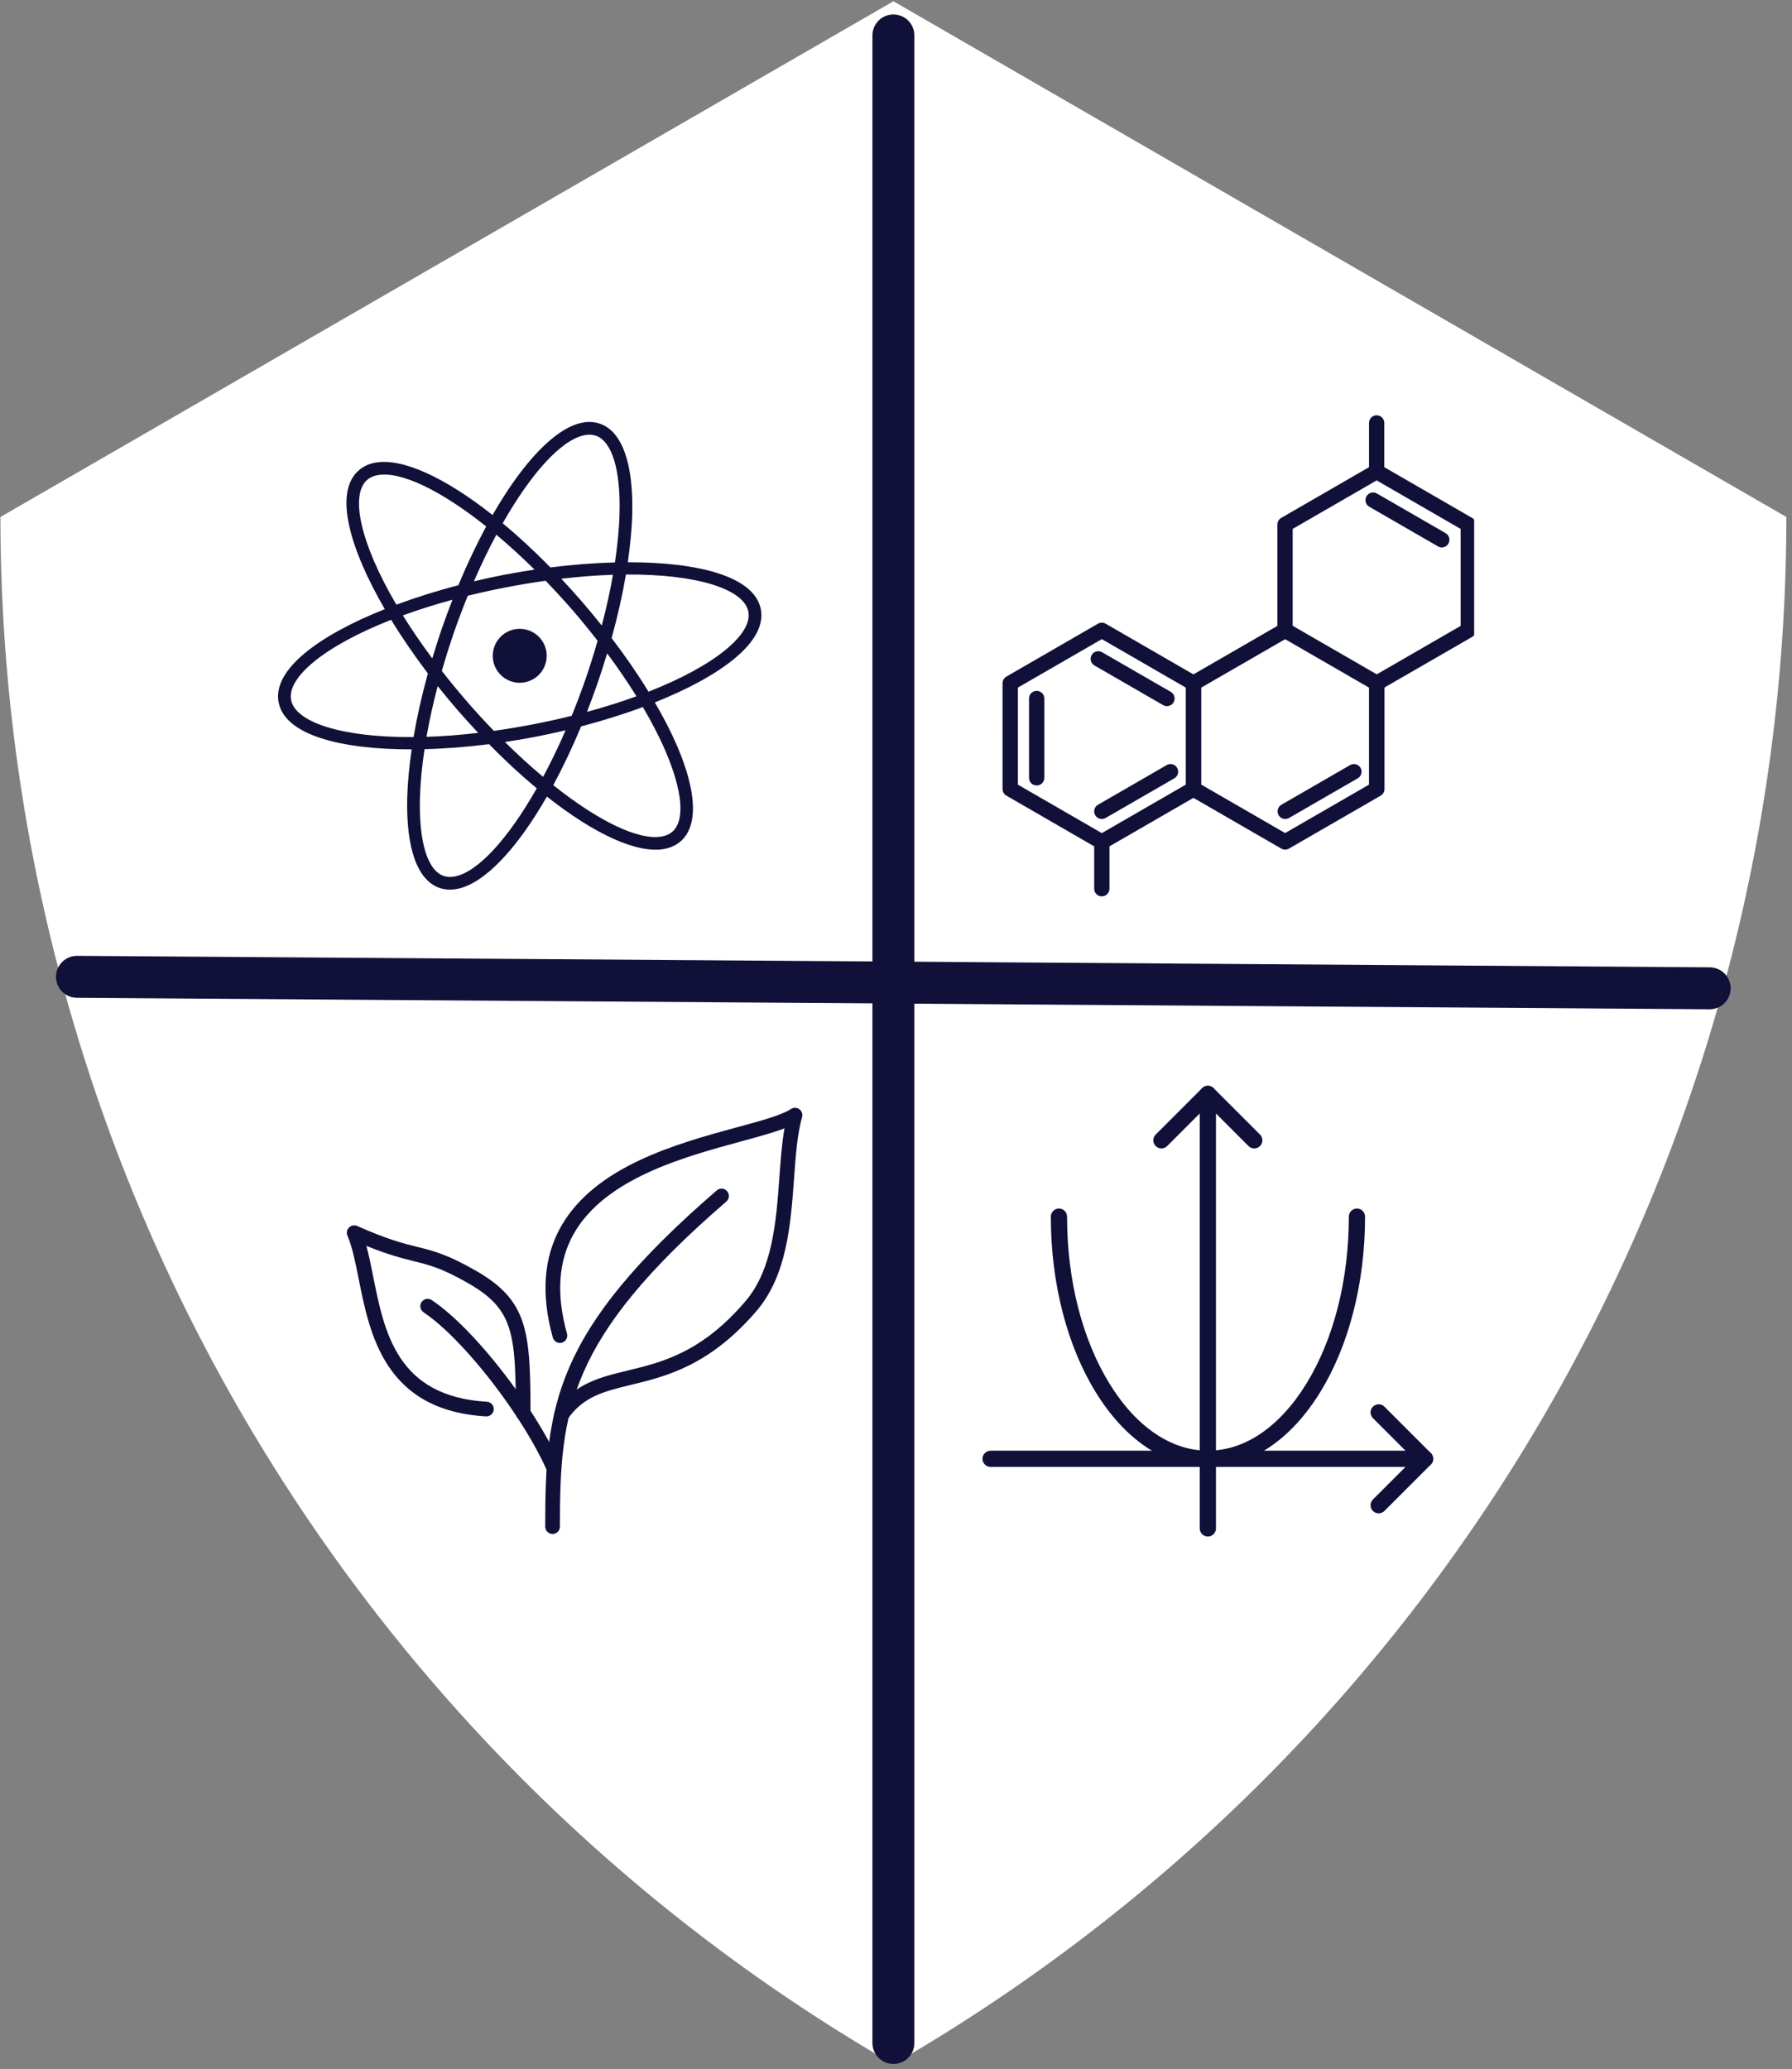 <svg xmlns="http://www.w3.org/2000/svg" xmlns:xlink="http://www.w3.org/1999/xlink" width="583" zoomAndPan="magnify" viewBox="0 0 437.25 504.75" height="673" preserveAspectRatio="xMidYMid meet" version="1.0"><rect x="0" y="0" width="437.25" height="504.75" fill="#808080" stroke="none"/><defs><clipPath id="54b97e77c9"><path d="M 0 0.309 L 436.5 0.309 L 436.5 504 L 0 504 Z M 0 0.309 " clip-rule="nonzero"/></clipPath><clipPath id="174994a674"><path d="M 0 0.309 L 436 0.309 L 436 503.016 L 0 503.016 Z M 0 0.309 " clip-rule="nonzero"/></clipPath><clipPath id="5fab9b0225"><path d="M 0 180 L 436.293 180 L 436.293 300 L 0 300 Z M 0 180 " clip-rule="nonzero"/></clipPath><clipPath id="3fd3e653c0"><path d="M 212 3 L 224 3 L 224 503.684 L 212 503.684 Z M 212 3 " clip-rule="nonzero"/></clipPath><clipPath id="81ce2aae16"><path d="M 67 102 L 186 102 L 186 218 L 67 218 Z M 67 102 " clip-rule="nonzero"/></clipPath><clipPath id="651c3df264"><path d="M 57.688 119.41 L 175.746 96.617 L 195.875 200.859 L 77.812 223.656 Z M 57.688 119.41 " clip-rule="nonzero"/></clipPath><clipPath id="53d4e53476"><path d="M 57.688 119.41 L 175.746 96.617 L 195.875 200.859 L 77.812 223.656 Z M 57.688 119.41 " clip-rule="nonzero"/></clipPath><clipPath id="60b6fb4bc5"><path d="M 120 153 L 134 153 L 134 167 L 120 167 Z M 120 153 " clip-rule="nonzero"/></clipPath><clipPath id="a921d71102"><path d="M 57.688 119.41 L 175.746 96.617 L 195.875 200.859 L 77.812 223.656 Z M 57.688 119.41 " clip-rule="nonzero"/></clipPath><clipPath id="1557210e38"><path d="M 57.688 119.41 L 175.746 96.617 L 195.875 200.859 L 77.812 223.656 Z M 57.688 119.41 " clip-rule="nonzero"/></clipPath><clipPath id="8195b62538"><path d="M 133 289 L 178 289 L 178 374.926 L 133 374.926 Z M 133 289 " clip-rule="nonzero"/></clipPath><clipPath id="8fc85844e0"><path d="M 133 270.035 L 195.734 270.035 L 195.734 348 L 133 348 Z M 133 270.035 " clip-rule="nonzero"/></clipPath><clipPath id="a56f25c6f3"><path d="M 84.449 298 L 130 298 L 130 347 L 84.449 347 Z M 84.449 298 " clip-rule="nonzero"/></clipPath><clipPath id="6435bd7163"><path d="M 281 264.891 L 309 264.891 L 309 281 L 281 281 Z M 281 264.891 " clip-rule="nonzero"/></clipPath><clipPath id="e00fa83429"><path d="M 292 264.891 L 297 264.891 L 297 374.898 L 292 374.898 Z M 292 264.891 " clip-rule="nonzero"/></clipPath><clipPath id="d8a28b3220"><path d="M 334 342 L 349.746 342 L 349.746 370 L 334 370 Z M 334 342 " clip-rule="nonzero"/></clipPath><clipPath id="6ad4787440"><path d="M 239.738 353 L 349.746 353 L 349.746 358 L 239.738 358 Z M 239.738 353 " clip-rule="nonzero"/></clipPath><clipPath id="e38f39eaf1"><path d="M 244.574 101.32 L 359.695 101.32 L 359.695 219 L 244.574 219 Z M 244.574 101.32 " clip-rule="nonzero"/></clipPath><clipPath id="38f74cd7a9"><rect x="0" width="437" y="0" height="504"/></clipPath></defs><g clip-path="url(#54b97e77c9)"><g transform="matrix(1, 0, 0, 1, 0, 0)"><g clip-path="url(#38f74cd7a9)"><g clip-path="url(#174994a674)"><path fill="#ffffff" d="M 217.988 0.309 L 0.105 126.129 C 0.105 281.836 83.148 425.691 217.988 503.598 C 352.828 425.691 435.871 281.836 435.871 126.129 Z M 217.988 0.309 " fill-opacity="1" fill-rule="nonzero"/></g><g clip-path="url(#5fab9b0225)"><path stroke-linecap="round" transform="matrix(1.279, 0.009, -0.009, 1.279, 13.7, 233.156)" fill="none" stroke-linejoin="miter" d="M 4.001 4 L 315.48 3.999 " stroke="#101039" stroke-width="8" stroke-opacity="1" stroke-miterlimit="4"/></g><g clip-path="url(#3fd3e653c0)"><path stroke-linecap="round" transform="matrix(0, 1.279, -1.279, 0, 223.104, 3.53)" fill="none" stroke-linejoin="miter" d="M 3.999 3.999 L 386.931 3.999 " stroke="#101039" stroke-width="8" stroke-opacity="1" stroke-miterlimit="4"/></g><g clip-path="url(#81ce2aae16)"><g clip-path="url(#651c3df264)"><g clip-path="url(#53d4e53476)"><path fill="#101039" d="M 185.641 148.633 C 184.098 140.641 170.449 137.141 153.184 137.172 C 153.785 133 154.176 129 154.266 125.316 C 154.57 113.023 151.77 105.227 146.391 103.367 C 145.059 102.906 143.609 102.82 142.082 103.113 C 135.473 104.391 127.535 112.84 120.184 125.648 C 108.598 116.496 98.086 111.609 91.469 112.887 C 89.945 113.184 88.629 113.801 87.562 114.727 C 81.402 120.062 85.215 133.656 93.891 148.613 C 77.828 155.008 66.438 163.348 67.984 171.352 C 69.527 179.352 83.184 182.844 100.453 182.816 C 99.84 186.992 99.457 190.988 99.363 194.668 C 99.062 206.965 101.855 214.762 107.234 216.621 C 108.57 217.082 110.02 217.164 111.543 216.867 C 118.16 215.59 126.098 207.145 133.445 194.336 C 145.031 203.488 155.543 208.375 162.16 207.098 C 163.688 206.805 165 206.184 166.066 205.262 C 170.367 201.531 170.062 193.258 165.203 181.957 C 163.746 178.574 161.898 175.008 159.781 171.363 C 175.82 164.961 187.188 156.633 185.641 148.633 Z M 142.672 106.156 C 143.656 105.965 144.57 106.016 145.383 106.293 C 149.324 107.656 151.434 114.562 151.172 125.242 C 151.078 128.945 150.68 132.98 150.047 137.211 C 144.988 137.34 139.676 137.754 134.301 138.434 C 130.391 134.441 126.48 130.832 122.66 127.656 C 129.566 115.512 136.949 107.262 142.672 106.156 Z M 142.914 165.555 C 141.836 168.668 140.691 171.703 139.488 174.637 C 136.465 175.383 133.316 176.082 130.043 176.715 C 126.77 177.344 123.586 177.871 120.504 178.305 C 118.293 176.023 116.102 173.637 113.945 171.148 C 111.766 168.633 109.723 166.141 107.809 163.691 C 108.688 160.633 109.645 157.535 110.719 154.43 C 111.793 151.32 112.941 148.289 114.141 145.344 C 117.164 144.602 120.312 143.902 123.586 143.27 C 126.859 142.641 130.043 142.113 133.125 141.68 C 135.336 143.965 137.527 146.352 139.684 148.836 C 141.832 151.312 143.867 153.82 145.816 156.324 C 144.938 159.375 143.984 162.461 142.914 165.555 Z M 148.141 159.391 C 150.758 162.914 153.16 166.426 155.293 169.871 C 151.586 171.223 147.551 172.496 143.223 173.672 C 144.125 171.359 145 168.992 145.84 166.57 C 146.672 164.168 147.426 161.773 148.141 159.391 Z M 138.004 178.164 C 136.258 182.188 134.414 186.004 132.516 189.531 C 129.449 186.961 126.32 184.105 123.195 181.023 C 125.68 180.652 128.164 180.234 130.629 179.758 C 133.102 179.277 135.562 178.742 138.004 178.164 Z M 116.68 178.797 C 112.223 179.316 108.004 179.637 104.062 179.762 C 104.762 175.777 105.68 171.625 106.793 167.375 C 108.355 169.34 109.961 171.277 111.605 173.18 C 113.289 175.113 114.98 176.988 116.68 178.797 Z M 105.477 160.633 C 102.785 157.016 100.383 153.496 98.293 150.133 C 102.012 148.781 106.059 147.496 110.406 146.312 C 109.504 148.625 108.629 150.992 107.789 153.418 C 106.953 155.832 106.203 158.242 105.477 160.633 Z M 115.629 141.824 C 117.379 137.801 119.219 133.984 121.113 130.453 C 124.184 133.027 127.316 135.883 130.434 138.965 C 127.953 139.336 125.469 139.754 123 140.23 C 120.531 140.707 118.07 141.242 115.629 141.824 Z M 142.023 146.809 C 140.34 144.863 138.652 142.996 136.953 141.188 C 141.406 140.672 145.625 140.352 149.566 140.223 C 148.871 144.211 147.949 148.371 146.832 152.617 C 145.281 150.672 143.691 148.73 142.023 146.809 Z M 89.594 117.066 C 90.242 116.504 91.07 116.117 92.055 115.93 C 97.777 114.824 107.699 119.73 118.633 128.434 C 116.273 132.805 113.984 137.609 111.84 142.77 C 106.582 144.145 101.477 145.75 96.715 147.52 C 87.832 132.398 85.395 120.707 89.594 117.066 Z M 71.027 170.766 C 69.973 165.309 79.113 157.617 95.438 151.211 C 98.09 155.551 101.117 159.965 104.406 164.297 C 102.922 169.637 101.754 174.852 100.906 179.82 C 83.398 179.949 72.078 176.215 71.027 170.766 Z M 110.957 213.832 C 109.957 214.023 109.074 213.977 108.25 213.695 C 104.309 212.332 102.195 205.426 102.461 194.75 C 102.555 191.043 102.949 187.004 103.582 182.773 C 108.645 182.648 113.957 182.23 119.328 181.555 C 123.238 185.543 127.148 189.152 130.969 192.332 C 124.062 204.477 116.68 212.727 110.957 213.832 Z M 162.355 183.184 C 166.574 192.996 167.191 200.191 164.039 202.926 C 163.387 203.484 162.559 203.867 161.574 204.059 C 155.852 205.164 145.93 200.254 134.996 191.551 C 137.359 187.18 139.645 182.371 141.793 177.215 C 147.031 175.844 152.117 174.254 156.859 172.488 C 159.02 176.176 160.895 179.777 162.355 183.184 Z M 158.242 168.754 C 155.613 164.461 152.594 160.062 149.234 155.664 C 150.715 150.332 151.879 145.125 152.727 140.164 C 170.227 140.039 181.551 143.777 182.602 149.223 C 183.656 154.672 174.535 162.355 158.242 168.754 Z M 158.242 168.754 " fill-opacity="1" fill-rule="nonzero"/></g></g></g><g clip-path="url(#60b6fb4bc5)"><g clip-path="url(#a921d71102)"><g clip-path="url(#1557210e38)"><path fill="#101039" d="M 133.277 158.746 C 133.359 159.168 133.398 159.598 133.395 160.031 C 133.395 160.461 133.348 160.891 133.262 161.312 C 133.176 161.738 133.047 162.148 132.879 162.547 C 132.715 162.945 132.508 163.32 132.266 163.68 C 132.023 164.039 131.75 164.367 131.441 164.672 C 131.133 164.977 130.801 165.246 130.441 165.484 C 130.078 165.723 129.699 165.926 129.301 166.086 C 128.898 166.25 128.488 166.371 128.062 166.453 C 127.637 166.535 127.211 166.578 126.777 166.574 C 126.344 166.57 125.918 166.527 125.496 166.441 C 125.07 166.355 124.66 166.227 124.262 166.059 C 123.863 165.891 123.484 165.688 123.129 165.445 C 122.77 165.203 122.438 164.926 122.137 164.621 C 121.832 164.312 121.559 163.98 121.32 163.617 C 121.086 163.258 120.883 162.879 120.719 162.477 C 120.559 162.078 120.434 161.664 120.352 161.242 C 120.27 160.816 120.23 160.387 120.234 159.957 C 120.234 159.523 120.281 159.098 120.367 158.672 C 120.453 158.25 120.582 157.84 120.75 157.441 C 120.918 157.043 121.121 156.664 121.363 156.305 C 121.605 155.949 121.879 155.617 122.188 155.312 C 122.496 155.008 122.828 154.738 123.188 154.5 C 123.551 154.262 123.93 154.062 124.332 153.898 C 124.73 153.734 125.145 153.613 125.566 153.531 C 125.992 153.449 126.418 153.41 126.852 153.41 C 127.285 153.414 127.711 153.457 128.137 153.547 C 128.559 153.633 128.969 153.758 129.367 153.926 C 129.766 154.094 130.145 154.301 130.5 154.543 C 130.859 154.785 131.191 155.059 131.496 155.367 C 131.797 155.672 132.07 156.008 132.309 156.367 C 132.547 156.727 132.746 157.109 132.91 157.508 C 133.07 157.91 133.195 158.32 133.277 158.746 Z M 133.277 158.746 " fill-opacity="1" fill-rule="nonzero"/></g></g></g><g clip-path="url(#8195b62538)"><path fill="#101039" d="M 134.824 374.238 C 133.836 374.238 133.031 373.434 133.031 372.445 C 133.031 343.148 134.977 324.883 174.887 290.414 C 175.629 289.77 176.762 289.848 177.414 290.605 C 178.059 291.355 177.973 292.48 177.227 293.133 C 138.5 326.578 136.617 344.191 136.617 372.445 C 136.617 373.434 135.812 374.238 134.824 374.238 " fill-opacity="1" fill-rule="nonzero"/></g><g clip-path="url(#8fc85844e0)"><path fill="#101039" d="M 137.008 347.004 C 136.656 347.004 136.309 346.906 135.992 346.691 C 135.18 346.129 134.969 345.016 135.531 344.195 C 140.133 337.516 146.441 335.988 153.121 334.371 C 161.574 332.32 171.148 330.004 181.859 317.496 C 188.547 309.703 189.41 297.781 190.168 287.266 C 190.473 283.008 190.77 278.926 191.418 275.277 C 188.676 276.324 185.082 277.305 180.91 278.441 C 166.875 282.258 147.66 287.488 140 300.988 C 136.23 307.629 135.672 315.82 138.348 325.352 C 138.613 326.305 138.051 327.301 137.098 327.566 C 136.16 327.832 135.16 327.27 134.887 326.32 C 131.961 315.836 132.625 306.727 136.883 299.227 C 145.277 284.422 165.328 278.965 179.969 274.98 C 185.762 273.406 190.77 272.039 192.988 270.562 C 193.613 270.141 194.43 270.164 195.039 270.605 C 195.645 271.055 195.914 271.824 195.707 272.543 C 194.527 276.668 194.152 281.941 193.746 287.523 C 192.945 298.594 192.043 311.137 184.586 319.836 C 173.113 333.215 162.5 335.785 153.969 337.852 C 147.449 339.434 142.301 340.68 138.484 346.234 C 138.137 346.738 137.574 347.004 137.008 347.004 " fill-opacity="1" fill-rule="nonzero"/></g><path fill="#101039" d="M 135.188 360.008 C 134.496 360.008 133.844 359.609 133.543 358.938 C 131.758 354.918 129.199 350.344 126.152 345.715 C 118.906 334.672 109.746 324.406 103.352 320.156 C 102.535 319.609 102.309 318.496 102.855 317.672 C 103.402 316.844 104.516 316.621 105.34 317.172 C 112.199 321.73 121.547 332.168 129.152 343.75 C 132.301 348.531 134.957 353.285 136.82 357.48 C 137.227 358.383 136.812 359.449 135.91 359.848 C 135.672 359.953 135.426 360.008 135.188 360.008 " fill-opacity="1" fill-rule="nonzero"/><g clip-path="url(#a56f25c6f3)"><path fill="#101039" d="M 127.652 346.523 C 126.664 346.523 125.859 345.723 125.859 344.73 C 125.84 325.289 125.34 319.398 114.215 313.047 C 107.766 309.363 104.781 308.629 101.008 307.691 C 98.207 306.992 94.836 306.156 89.395 303.953 C 90.027 306.25 90.531 308.777 91.055 311.402 C 93.793 325.129 96.895 340.68 118.793 341.977 C 119.781 342.031 120.539 342.879 120.477 343.867 C 120.418 344.855 119.559 345.613 118.582 345.547 C 93.922 344.105 90.23 325.605 87.539 312.102 C 86.727 308.055 85.973 304.23 84.773 301.445 C 84.48 300.766 84.633 299.98 85.16 299.465 C 85.684 298.945 86.477 298.797 87.148 299.098 C 94.57 302.398 98.449 303.363 101.867 304.211 C 105.754 305.172 109.117 306.012 115.992 309.938 C 128.773 317.23 129.426 324.566 129.445 344.73 C 129.445 345.715 128.641 346.523 127.652 346.523 " fill-opacity="1" fill-rule="nonzero"/></g><g clip-path="url(#6435bd7163)"><path fill="#101039" d="M 306.039 280.172 C 305.492 280.172 305.023 279.98 304.637 279.594 L 294.715 269.672 L 284.793 279.594 C 284.609 279.777 284.395 279.922 284.152 280.023 C 283.91 280.125 283.656 280.172 283.395 280.172 C 283.133 280.172 282.879 280.125 282.637 280.023 C 282.395 279.922 282.18 279.781 281.992 279.594 C 281.809 279.406 281.664 279.195 281.566 278.949 C 281.465 278.707 281.414 278.457 281.414 278.191 C 281.414 277.93 281.465 277.68 281.566 277.434 C 281.664 277.191 281.809 276.977 281.996 276.793 L 293.316 265.473 C 293.5 265.285 293.715 265.145 293.957 265.043 C 294.199 264.941 294.453 264.891 294.715 264.891 C 294.98 264.891 295.23 264.941 295.473 265.043 C 295.715 265.145 295.93 265.285 296.117 265.473 L 307.438 276.793 C 307.723 277.074 307.902 277.414 307.98 277.809 C 308.059 278.199 308.02 278.582 307.867 278.949 C 307.715 279.32 307.473 279.617 307.137 279.84 C 306.805 280.062 306.438 280.172 306.039 280.172 Z M 306.039 280.172 " fill-opacity="1" fill-rule="nonzero"/></g><g clip-path="url(#e00fa83429)"><path fill="#101039" d="M 294.715 374.859 C 294.453 374.859 294.199 374.809 293.957 374.707 C 293.715 374.609 293.5 374.465 293.316 374.281 C 293.129 374.094 292.988 373.879 292.887 373.637 C 292.785 373.395 292.734 373.141 292.734 372.879 L 292.734 266.871 C 292.734 266.609 292.785 266.355 292.887 266.113 C 292.988 265.871 293.129 265.656 293.316 265.473 C 293.5 265.285 293.715 265.145 293.957 265.043 C 294.199 264.941 294.453 264.891 294.715 264.891 C 294.98 264.891 295.23 264.941 295.473 265.043 C 295.715 265.145 295.93 265.285 296.117 265.473 C 296.301 265.656 296.445 265.871 296.547 266.113 C 296.645 266.355 296.695 266.609 296.695 266.871 L 296.695 372.879 C 296.695 373.141 296.645 373.395 296.547 373.637 C 296.445 373.879 296.301 374.094 296.117 374.281 C 295.93 374.465 295.715 374.609 295.473 374.707 C 295.23 374.809 294.98 374.859 294.715 374.859 Z M 294.715 374.859 " fill-opacity="1" fill-rule="nonzero"/></g><path fill="#101039" d="M 294.738 357.879 C 289.422 357.879 284.285 356.199 279.465 352.887 C 274.91 349.754 270.832 345.297 267.348 339.633 C 263.902 334.039 261.207 327.539 259.324 320.316 C 257.387 312.867 256.406 304.965 256.406 296.82 C 256.406 296.559 256.453 296.305 256.555 296.062 C 256.656 295.82 256.797 295.605 256.984 295.418 C 257.168 295.234 257.383 295.09 257.625 294.992 C 257.867 294.891 258.121 294.84 258.383 294.84 C 258.648 294.84 258.898 294.891 259.141 294.992 C 259.383 295.09 259.598 295.234 259.785 295.418 C 259.969 295.605 260.113 295.82 260.215 296.062 C 260.312 296.305 260.363 296.559 260.363 296.82 C 260.363 312.238 264.043 326.707 270.719 337.559 C 277.211 348.109 285.742 353.918 294.738 353.918 C 303.734 353.918 312.266 348.109 318.758 337.559 C 325.438 326.707 329.113 312.238 329.113 296.82 C 329.113 296.559 329.164 296.305 329.266 296.062 C 329.363 295.82 329.508 295.605 329.691 295.418 C 329.879 295.234 330.094 295.09 330.336 294.988 C 330.578 294.891 330.832 294.84 331.094 294.84 C 331.355 294.84 331.609 294.891 331.852 294.988 C 332.094 295.09 332.309 295.234 332.492 295.418 C 332.68 295.605 332.82 295.82 332.922 296.062 C 333.023 296.305 333.074 296.559 333.074 296.82 C 333.074 304.965 332.09 312.867 330.152 320.316 C 328.273 327.539 325.574 334.039 322.133 339.633 C 318.648 345.297 314.57 349.754 310.012 352.887 C 305.191 356.199 300.055 357.879 294.738 357.879 Z M 294.738 357.879 " fill-opacity="1" fill-rule="nonzero"/><g clip-path="url(#d8a28b3220)"><path fill="#101039" d="M 336.398 369.199 C 336 369.199 335.633 369.086 335.297 368.867 C 334.965 368.645 334.723 368.348 334.57 367.977 C 334.418 367.605 334.379 367.227 334.457 366.832 C 334.535 366.441 334.715 366.102 335 365.82 L 344.922 355.898 L 335 345.977 C 334.812 345.789 334.668 345.574 334.57 345.332 C 334.469 345.09 334.418 344.84 334.418 344.574 C 334.418 344.312 334.469 344.062 334.57 343.816 C 334.668 343.574 334.812 343.359 335 343.176 C 335.184 342.988 335.398 342.848 335.641 342.746 C 335.883 342.645 336.137 342.598 336.398 342.598 C 336.66 342.598 336.914 342.645 337.156 342.746 C 337.398 342.848 337.613 342.988 337.797 343.176 L 349.121 354.496 C 349.305 354.684 349.449 354.898 349.551 355.141 C 349.648 355.383 349.699 355.633 349.699 355.898 C 349.699 356.16 349.648 356.414 349.551 356.656 C 349.449 356.898 349.305 357.113 349.121 357.297 L 337.797 368.617 C 337.414 369.008 336.945 369.199 336.398 369.199 Z M 336.398 369.199 " fill-opacity="1" fill-rule="nonzero"/></g><g clip-path="url(#6ad4787440)"><path fill="#101039" d="M 347.719 357.879 L 241.711 357.879 C 241.449 357.879 241.195 357.828 240.953 357.727 C 240.711 357.625 240.496 357.484 240.312 357.297 C 240.125 357.113 239.984 356.898 239.883 356.656 C 239.781 356.414 239.73 356.16 239.73 355.898 C 239.73 355.637 239.781 355.383 239.883 355.141 C 239.984 354.898 240.125 354.684 240.312 354.496 C 240.496 354.312 240.711 354.168 240.953 354.07 C 241.195 353.969 241.449 353.918 241.711 353.918 L 347.719 353.918 C 347.984 353.918 348.234 353.969 348.477 354.07 C 348.719 354.168 348.934 354.312 349.121 354.496 C 349.305 354.684 349.449 354.898 349.551 355.141 C 349.648 355.383 349.699 355.637 349.699 355.898 C 349.699 356.16 349.648 356.414 349.551 356.656 C 349.449 356.898 349.305 357.113 349.121 357.297 C 348.934 357.484 348.719 357.625 348.477 357.727 C 348.234 357.828 347.984 357.879 347.719 357.879 Z M 347.719 357.879 " fill-opacity="1" fill-rule="nonzero"/></g><path fill="#101039" d="M 269.777 199.555 L 286.539 189.879 C 287.434 189.363 287.738 188.223 287.223 187.332 C 286.707 186.441 285.562 186.137 284.676 186.652 L 267.914 196.328 C 267.02 196.844 266.715 197.984 267.23 198.875 C 267.578 199.473 268.203 199.805 268.848 199.805 C 269.164 199.805 269.484 199.727 269.777 199.555 Z M 269.777 199.555 " fill-opacity="1" fill-rule="nonzero"/><path fill="#101039" d="M 329.43 186.652 L 312.664 196.328 C 311.773 196.844 311.469 197.984 311.984 198.875 C 312.328 199.473 312.953 199.805 313.598 199.805 C 313.914 199.805 314.234 199.727 314.527 199.555 L 331.293 189.879 C 332.184 189.363 332.492 188.223 331.973 187.332 C 331.461 186.438 330.316 186.137 329.43 186.652 Z M 329.43 186.652 " fill-opacity="1" fill-rule="nonzero"/><path fill="#101039" d="M 283.809 172.023 C 284.102 172.191 284.422 172.273 284.738 172.273 C 285.383 172.273 286.008 171.938 286.355 171.344 C 286.867 170.449 286.562 169.312 285.672 168.797 L 268.906 159.121 C 268.016 158.605 266.879 158.914 266.363 159.801 C 265.848 160.695 266.152 161.832 267.043 162.348 Z M 283.809 172.023 " fill-opacity="1" fill-rule="nonzero"/><path fill="#101039" d="M 333.422 121.078 C 332.91 121.973 333.215 123.109 334.105 123.625 L 350.871 133.301 C 351.164 133.473 351.484 133.551 351.801 133.551 C 352.445 133.551 353.07 133.215 353.414 132.621 C 353.93 131.727 353.625 130.59 352.734 130.074 L 335.969 120.398 C 335.078 119.883 333.938 120.188 333.422 121.078 Z M 333.422 121.078 " fill-opacity="1" fill-rule="nonzero"/><path fill="#101039" d="M 252.949 168.547 C 251.918 168.547 251.086 169.379 251.086 170.41 L 251.086 189.77 C 251.086 190.797 251.918 191.629 252.949 191.629 C 253.977 191.629 254.812 190.797 254.812 189.77 L 254.812 170.41 C 254.812 169.379 253.977 168.547 252.949 168.547 Z M 252.949 168.547 " fill-opacity="1" fill-rule="nonzero"/><g clip-path="url(#e38f39eaf1)"><path fill="#101039" d="M 335.906 101.32 C 334.875 101.32 334.043 102.152 334.043 103.184 L 334.043 113.977 L 312.621 126.348 C 312.043 126.68 311.688 127.297 311.688 127.961 L 311.688 152.695 L 291.195 164.527 L 269.777 152.156 C 269.203 151.824 268.492 151.824 267.914 152.156 L 245.559 165.066 C 244.98 165.402 244.629 166.016 244.629 166.68 L 244.625 192.492 C 244.625 193.156 244.98 193.773 245.559 194.105 L 266.98 206.477 L 266.98 216.82 C 266.98 217.848 267.812 218.684 268.844 218.684 C 269.875 218.684 270.707 217.848 270.707 216.82 L 270.707 206.477 L 291.199 194.645 L 312.617 207.016 C 312.906 207.18 313.227 207.266 313.551 207.266 C 313.559 207.266 313.566 207.262 313.574 207.262 C 313.582 207.262 313.59 207.266 313.598 207.266 C 313.922 207.266 314.242 207.18 314.531 207.016 L 336.887 194.109 C 337.461 193.773 337.816 193.16 337.816 192.496 L 337.816 167.727 L 359.191 155.387 C 359.77 155.055 360.125 154.441 360.125 153.773 L 360.125 127.961 C 360.125 127.297 359.77 126.68 359.191 126.348 L 337.77 113.977 L 337.77 103.184 C 337.77 102.152 336.938 101.32 335.906 101.32 Z M 293.105 191.418 L 293.105 167.754 L 313.574 155.938 L 334.039 167.754 L 334.039 191.422 L 313.574 203.238 Z M 248.355 167.754 L 268.848 155.922 L 289.336 167.754 L 289.332 191.422 L 268.844 203.25 L 248.352 191.418 Z M 356.398 152.699 L 335.93 164.516 L 315.414 152.668 L 315.414 129.035 L 335.906 117.199 L 356.398 129.035 Z M 356.398 152.699 " fill-opacity="1" fill-rule="nonzero"/></g></g></g></g></svg>